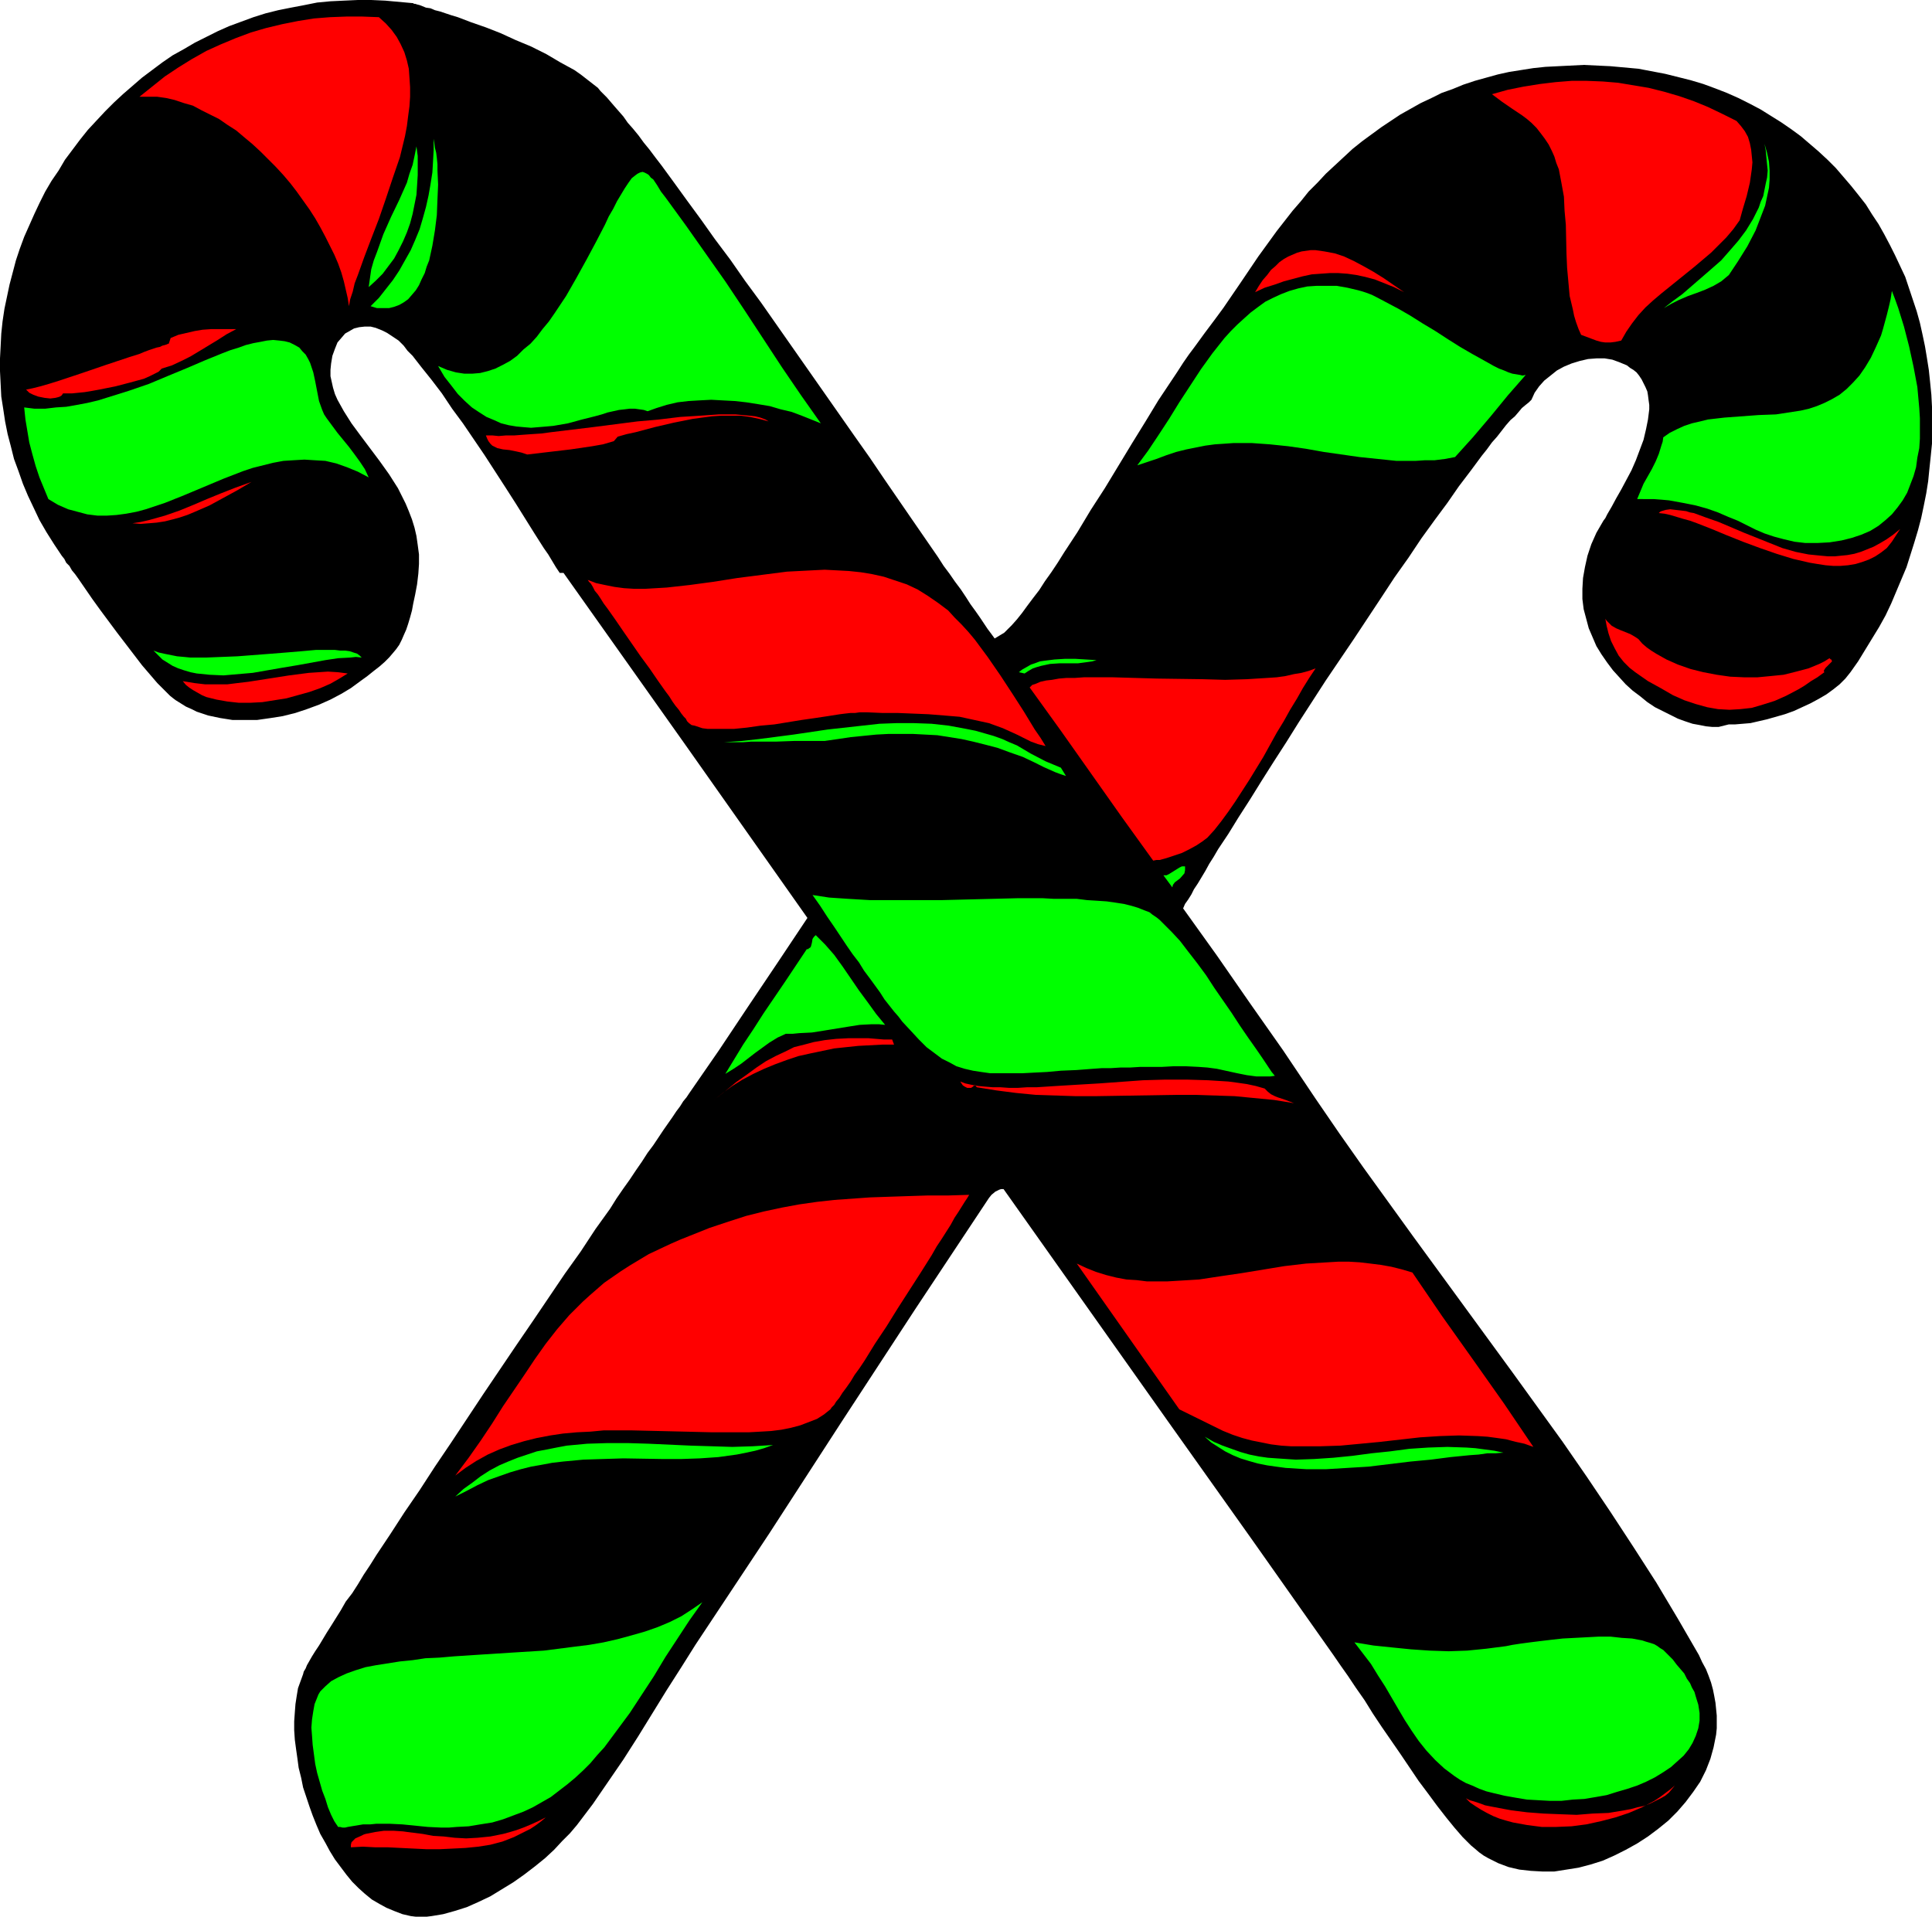 <?xml version="1.0" encoding="UTF-8" standalone="no"?>
<svg
   version="1.0"
   width="129.724mm"
   height="128.718mm"
   id="svg36"
   sodipodi:docname="Candy Canes 09.wmf"
   xmlns:inkscape="http://www.inkscape.org/namespaces/inkscape"
   xmlns:sodipodi="http://sodipodi.sourceforge.net/DTD/sodipodi-0.dtd"
   xmlns="http://www.w3.org/2000/svg"
   xmlns:svg="http://www.w3.org/2000/svg">
  <sodipodi:namedview
     id="namedview36"
     pagecolor="#ffffff"
     bordercolor="#000000"
     borderopacity="0.25"
     inkscape:showpageshadow="2"
     inkscape:pageopacity="0.0"
     inkscape:pagecheckerboard="0"
     inkscape:deskcolor="#d1d1d1"
     inkscape:document-units="mm" />
  <defs
     id="defs1">
    <pattern
       id="WMFhbasepattern"
       patternUnits="userSpaceOnUse"
       width="6"
       height="6"
       x="0"
       y="0" />
  </defs>
  <path
     style="fill:#000000;fill-opacity:1;fill-rule:evenodd;stroke:none"
     d="m 252.419,162.056 1.616,-0.969 0.808,-0.485 0.646,-0.646 1.293,-1.293 1.293,-1.454 1.293,-1.616 1.293,-1.777 1.454,-1.939 1.616,-2.1 1.454,-2.262 1.616,-2.262 1.616,-2.424 1.616,-2.585 3.394,-5.17 3.394,-5.655 3.555,-5.493 6.949,-11.472 3.394,-5.493 3.232,-5.332 1.616,-2.424 1.616,-2.424 1.616,-2.424 1.454,-2.262 1.454,-2.1 1.454,-1.939 1.293,-1.777 1.293,-1.777 2.424,-3.231 2.262,-3.07 4.525,-6.624 4.363,-6.463 4.686,-6.463 4.04,-5.17 2.101,-2.424 1.939,-2.424 2.262,-2.262 2.101,-2.262 2.262,-2.1 2.262,-2.1 2.262,-2.1 2.424,-1.939 2.424,-1.777 2.424,-1.777 2.424,-1.616 2.424,-1.616 2.586,-1.454 2.586,-1.454 2.747,-1.293 2.586,-1.293 2.747,-0.969 2.747,-1.131 2.909,-0.969 2.909,-0.808 2.909,-0.808 2.909,-0.646 3.07,-0.485 3.07,-0.485 3.07,-0.323 3.232,-0.162 3.232,-0.162 3.232,-0.162 3.394,0.162 3.394,0.162 3.555,0.323 3.555,0.323 3.394,0.646 3.394,0.646 3.232,0.808 3.232,0.808 3.232,0.969 3.07,1.131 2.909,1.131 2.909,1.293 2.909,1.454 2.747,1.454 2.586,1.616 2.586,1.616 2.586,1.777 2.424,1.777 2.262,1.939 2.262,1.939 2.262,2.1 2.101,2.1 1.939,2.262 1.939,2.262 1.939,2.424 1.778,2.262 1.616,2.585 1.616,2.424 1.454,2.585 1.454,2.747 1.293,2.585 1.293,2.747 1.293,2.747 0.97,2.908 0.97,2.908 0.97,2.908 0.808,2.908 0.646,2.908 0.646,3.07 0.485,2.908 0.485,3.07 0.323,3.07 0.323,3.231 0.162,3.07 v 3.07 6.301 l -0.323,3.231 -0.323,3.07 -0.323,3.231 -0.485,3.07 -0.646,3.231 -0.646,3.07 -0.808,3.07 -0.97,3.231 -0.97,3.07 -0.97,3.07 -1.293,3.07 -1.293,3.07 -1.293,3.07 -1.454,3.07 -1.616,2.908 -1.778,2.908 -1.778,2.908 -1.778,2.908 -1.939,2.747 -1.293,1.616 -1.454,1.454 -1.616,1.293 -1.778,1.293 -1.939,1.131 -2.101,1.131 -2.101,0.969 -2.101,0.969 -2.262,0.808 -2.262,0.646 -2.262,0.646 -2.101,0.485 -2.101,0.485 -1.939,0.162 -1.939,0.162 h -1.616 l -1.293,0.323 -1.293,0.323 h -1.616 l -1.616,-0.162 -1.616,-0.323 -1.778,-0.323 -1.939,-0.646 -1.778,-0.646 -1.939,-0.969 -1.939,-0.969 -1.939,-0.969 -1.939,-1.293 -1.778,-1.454 -1.939,-1.454 -1.778,-1.616 -1.616,-1.777 -1.616,-1.777 -1.454,-1.939 -1.454,-2.1 -1.293,-2.1 -0.97,-2.262 -0.97,-2.262 -0.646,-2.424 -0.646,-2.424 -0.323,-2.585 v -2.585 l 0.162,-2.747 0.485,-2.747 0.646,-2.908 0.97,-2.908 1.293,-2.908 1.778,-3.07 0.485,-0.646 0.485,-0.969 1.131,-1.939 1.131,-2.1 1.293,-2.262 1.293,-2.424 1.293,-2.424 1.131,-2.585 0.97,-2.585 0.97,-2.585 0.646,-2.747 0.485,-2.424 0.323,-2.585 v -1.131 l -0.162,-1.131 -0.162,-1.293 -0.162,-0.969 -0.485,-1.131 -0.485,-0.969 -0.485,-0.969 -0.646,-0.969 -0.646,-0.808 -0.808,-0.646 -0.808,-0.485 -0.808,-0.646 -1.939,-0.808 -1.778,-0.646 -1.939,-0.323 h -2.101 l -2.101,0.162 -2.101,0.485 -2.101,0.646 -1.939,0.808 -1.778,0.969 -1.616,1.293 -1.616,1.293 -1.293,1.454 -1.131,1.616 -0.808,1.777 -0.646,0.646 -0.808,0.646 -0.97,0.808 -0.808,0.969 -0.97,1.131 -1.131,0.969 -1.131,1.293 -1.131,1.454 -1.131,1.454 -1.293,1.454 -1.293,1.777 -1.293,1.616 -2.747,3.716 -3.07,4.039 -2.909,4.201 -3.232,4.362 -3.394,4.686 -3.232,4.847 -3.555,5.009 -3.394,5.17 -6.949,10.502 -7.11,10.502 -6.787,10.502 -3.232,5.17 -3.232,5.009 -3.07,4.847 -2.909,4.686 -2.909,4.524 -2.586,4.201 -2.586,3.878 -1.131,1.939 -1.131,1.777 -0.97,1.777 -0.97,1.616 -0.97,1.616 -0.97,1.454 -0.646,1.293 -0.808,1.293 -0.808,1.131 -0.485,1.131 8.565,11.956 8.403,12.118 8.403,11.956 8.242,12.279 5.979,8.725 6.141,8.725 12.605,17.45 25.371,34.738 12.605,17.45 6.141,8.886 5.979,8.886 5.818,8.886 5.818,9.048 5.494,9.21 5.333,9.21 0.808,1.777 0.97,1.777 0.646,1.616 0.646,1.777 0.485,1.777 0.323,1.616 0.323,1.777 0.162,1.616 0.162,1.616 v 1.616 1.616 l -0.162,1.616 -0.646,3.231 -0.808,2.908 -1.131,2.908 -1.454,2.908 -1.778,2.585 -1.939,2.585 -2.101,2.424 -2.262,2.262 -2.586,2.1 -2.586,1.939 -2.747,1.777 -2.909,1.616 -2.909,1.454 -2.909,1.293 -3.07,0.969 -3.07,0.808 -3.07,0.485 -3.07,0.485 h -3.07 l -2.909,-0.162 -2.909,-0.323 -2.747,-0.646 -2.586,-0.969 -2.586,-1.293 -1.131,-0.646 -1.131,-0.808 -1.131,-0.969 -0.97,-0.808 -0.97,-0.969 -1.131,-1.131 -2.101,-2.424 -2.101,-2.585 -2.262,-2.908 -2.262,-3.07 -2.424,-3.231 -4.686,-6.948 -4.686,-6.786 -2.262,-3.393 -2.101,-3.393 -2.262,-3.231 -1.939,-2.908 -1.939,-2.747 -1.778,-2.585 -20.846,-29.568 -21.008,-29.568 -41.854,-59.135 h -0.646 l -0.485,0.162 -0.97,0.485 -0.97,0.808 -0.646,0.808 -18.746,28.275 -18.584,28.437 -18.422,28.437 -18.746,28.275 -3.555,5.655 -3.717,5.817 -7.272,11.795 -3.717,5.817 -3.878,5.655 -3.878,5.655 -4.04,5.332 -1.778,2.1 -1.939,1.939 -2.101,2.262 -2.262,2.1 -2.586,2.1 -2.747,2.1 -2.747,1.939 -2.909,1.777 -2.909,1.777 -3.07,1.454 -2.909,1.293 -3.07,0.969 -2.909,0.808 -2.909,0.485 -1.293,0.162 h -1.454 -1.293 l -1.293,-0.162 -2.101,-0.485 -2.101,-0.808 -1.939,-0.808 -1.778,-0.969 -1.939,-1.131 -1.778,-1.454 -1.616,-1.454 -1.616,-1.616 -1.454,-1.777 -1.454,-1.939 -1.454,-1.939 -1.293,-2.1 -1.131,-2.1 -1.293,-2.262 -0.97,-2.262 -0.97,-2.424 -0.808,-2.262 -0.808,-2.424 -0.808,-2.424 -0.485,-2.424 -0.646,-2.585 -0.323,-2.424 -0.323,-2.262 -0.323,-2.424 -0.162,-2.424 v -2.262 l 0.162,-2.262 0.162,-2.1 0.323,-2.1 0.323,-1.939 0.646,-1.777 0.646,-1.777 0.162,-0.646 0.485,-0.808 0.323,-0.808 0.646,-1.131 0.646,-1.131 0.808,-1.293 0.97,-1.454 0.97,-1.616 0.97,-1.616 1.131,-1.777 2.424,-3.878 1.293,-2.262 1.616,-2.1 1.454,-2.262 1.454,-2.424 1.616,-2.424 1.616,-2.585 3.555,-5.332 3.555,-5.493 3.878,-5.655 3.878,-5.978 4.04,-5.978 8.242,-12.441 8.403,-12.441 4.202,-6.14 4.04,-5.978 4.04,-5.978 4.04,-5.655 3.717,-5.655 3.717,-5.17 1.616,-2.585 1.778,-2.585 1.616,-2.262 1.616,-2.424 1.454,-2.1 1.454,-2.262 1.454,-1.939 1.293,-1.939 1.293,-1.939 1.131,-1.616 1.131,-1.616 0.97,-1.454 0.97,-1.293 0.808,-1.293 0.808,-0.969 0.646,-0.969 7.595,-10.987 7.434,-11.148 7.595,-11.31 7.434,-11.148 -30.866,-43.786 -31.027,-43.786 h -0.97 l -0.97,-1.454 -0.97,-1.616 -0.97,-1.616 -1.131,-1.616 -2.262,-3.555 -2.424,-3.878 -2.424,-3.878 -2.586,-4.039 -5.333,-8.24 -5.494,-8.079 -2.747,-3.716 -2.586,-3.878 -2.586,-3.393 -2.586,-3.231 -1.131,-1.454 -1.131,-1.454 -1.293,-1.293 -0.97,-1.293 -1.293,-1.293 -1.454,-0.969 -1.454,-0.969 -1.293,-0.646 -1.616,-0.646 -1.293,-0.323 h -1.454 l -1.454,0.162 -1.293,0.323 -1.131,0.646 -1.131,0.646 -0.97,1.131 -0.97,1.131 -0.646,1.616 -0.646,1.777 -0.323,1.939 -0.162,1.616 v 1.616 l 0.323,1.454 0.323,1.454 0.485,1.616 0.646,1.454 0.808,1.454 0.808,1.454 1.939,3.07 2.262,3.07 2.424,3.231 2.424,3.231 2.424,3.393 2.262,3.555 0.97,1.939 0.97,1.939 0.808,1.939 0.808,2.1 0.646,2.1 0.485,2.1 0.323,2.262 0.323,2.424 v 2.424 l -0.162,2.424 -0.323,2.747 -0.485,2.585 -0.485,2.262 -0.323,1.777 -0.485,1.777 -0.485,1.616 -0.485,1.454 -0.646,1.454 -0.485,1.131 -0.646,1.293 -0.808,1.131 -0.808,0.969 -0.97,1.131 -1.131,1.131 -1.293,1.131 -1.454,1.131 -1.616,1.293 -1.778,1.293 -2.424,1.777 -2.424,1.454 -2.747,1.454 -2.909,1.293 -3.07,1.131 -2.909,0.969 -3.232,0.808 -3.07,0.485 -3.394,0.485 H 62.216 58.984 l -3.07,-0.485 -3.07,-0.646 -2.909,-0.969 -1.293,-0.646 -1.454,-0.646 -1.293,-0.808 -1.293,-0.808 -0.646,-0.485 -0.808,-0.646 -0.646,-0.646 -0.808,-0.808 -0.808,-0.808 -0.97,-0.969 -1.939,-2.262 -1.939,-2.262 -2.101,-2.747 -2.101,-2.747 -2.101,-2.747 -4.202,-5.655 -2.101,-2.908 -1.778,-2.585 -1.778,-2.585 -0.808,-1.131 -0.808,-0.969 -0.646,-1.131 -0.808,-0.808 -0.485,-0.969 -0.646,-0.808 -1.939,-2.908 -1.939,-3.07 -1.778,-3.07 L 8.565,128.934 7.11,125.864 5.818,122.794 4.686,119.563 3.555,116.493 2.747,113.262 1.939,110.192 1.293,106.96 0.808,103.729 0.323,100.659 0.162,97.428 0,94.196 V 90.965 L 0.162,87.895 0.323,84.663 0.646,81.594 1.131,78.362 1.778,75.292 2.424,72.222 3.232,69.153 4.04,66.083 5.01,63.174 6.141,60.105 l 1.293,-2.908 1.293,-2.908 1.293,-2.747 1.454,-2.908 1.616,-2.747 1.778,-2.585 1.616,-2.747 1.939,-2.585 1.939,-2.585 1.939,-2.424 2.101,-2.262 2.262,-2.424 2.262,-2.262 2.262,-2.1 2.424,-2.1 2.424,-2.1 2.586,-1.939 2.586,-1.939 2.586,-1.777 2.909,-1.616 2.747,-1.616 L 52.358,9.371 55.267,7.917 58.176,6.624 61.246,5.493 64.317,4.362 67.387,3.393 70.619,2.585 73.851,1.939 77.245,1.293 80.477,0.646 83.87,0.323 87.264,0.162 90.819,0 h 3.394 l 3.555,0.162 3.555,0.323 3.555,0.323 0.162,0.162 h 0.323 l 0.485,0.162 0.646,0.162 0.808,0.323 0.808,0.323 1.131,0.162 1.131,0.485 1.293,0.323 1.454,0.485 1.454,0.485 1.616,0.485 3.394,1.293 3.717,1.293 3.717,1.454 3.878,1.777 3.878,1.616 3.878,1.939 3.555,2.1 3.555,1.939 1.616,1.131 1.454,1.131 1.454,1.131 1.454,1.131 0.646,0.808 0.808,0.808 0.808,0.808 0.97,1.131 0.97,1.131 1.131,1.293 1.131,1.293 1.131,1.616 1.293,1.454 1.454,1.777 1.293,1.777 1.454,1.777 1.454,1.939 1.616,2.1 3.07,4.201 3.394,4.686 3.555,4.847 3.555,5.009 3.878,5.17 3.717,5.332 4.04,5.493 7.918,11.31 7.918,11.31 7.918,11.31 3.878,5.493 3.717,5.493 3.555,5.17 3.555,5.17 3.232,4.686 3.232,4.686 1.454,2.262 1.454,1.939 1.454,2.1 1.454,1.939 1.293,1.939 1.131,1.777 1.293,1.777 1.131,1.616 0.97,1.454 0.97,1.454 0.97,1.293 z"
     id="path1" />
  <path
     style="fill:#ff0000;fill-opacity:1;fill-rule:evenodd;stroke:none"
     d="m 96.152,4.362 1.778,1.616 1.454,1.616 1.293,1.777 0.97,1.777 0.97,2.1 0.646,2.1 0.485,2.1 0.162,2.262 0.162,2.424 v 2.424 l -0.162,2.424 -0.323,2.424 -0.323,2.585 -0.485,2.585 -1.293,5.332 -1.778,5.17 -1.778,5.332 -1.778,5.17 -1.939,5.009 -1.778,4.686 -0.808,2.262 -0.808,2.262 -0.808,2.1 -0.485,2.1 -0.646,1.939 -0.323,1.777 -0.323,-2.1 -0.485,-2.1 -0.485,-2.1 -0.646,-2.262 -0.808,-2.262 -0.97,-2.262 -1.131,-2.262 -1.131,-2.262 -1.293,-2.424 -1.293,-2.262 -1.454,-2.262 -1.616,-2.262 -1.616,-2.262 -1.616,-2.1 -1.778,-2.1 -1.939,-2.1 L 68.034,40.393 66.094,38.454 63.994,36.515 62.054,34.899 59.954,33.122 57.691,31.668 55.59,30.214 53.328,29.083 51.066,27.952 48.965,26.821 46.702,26.175 44.278,25.367 42.178,24.882 39.915,24.559 H 37.653 35.39 l 3.232,-2.585 3.232,-2.585 3.394,-2.262 3.394,-2.1 3.717,-2.1 3.555,-1.616 L 59.792,9.694 63.67,8.24 67.549,7.109 71.589,6.14 75.629,5.332 79.669,4.686 83.709,4.362 87.91,4.201 h 4.04 z"
     id="path2" />
  <path
     style="fill:#ff0000;fill-opacity:1;fill-rule:evenodd;stroke:none"
     d="m 440.683,30.699 1.131,1.293 0.97,1.293 0.808,1.454 0.485,1.616 0.323,1.616 0.162,1.616 0.162,1.616 -0.162,1.777 -0.485,3.393 -0.808,3.393 -0.97,3.231 -0.808,2.908 -1.616,2.262 -1.778,2.1 -1.939,1.939 -1.939,1.939 -4.202,3.555 -4.202,3.393 -4.202,3.393 -2.101,1.777 -1.939,1.777 -1.778,1.939 -1.616,2.1 -1.454,2.1 -1.293,2.262 -1.454,0.323 -1.293,0.162 h -1.293 l -1.131,-0.162 -1.131,-0.323 -1.293,-0.485 -2.586,-0.969 -0.646,-1.454 -0.646,-1.777 -0.485,-1.616 -0.323,-1.616 -0.808,-3.393 -0.323,-3.555 -0.323,-3.555 -0.162,-3.716 -0.162,-7.271 -0.323,-3.555 -0.162,-3.555 -0.646,-3.555 -0.646,-3.393 -0.646,-1.616 -0.485,-1.616 -0.646,-1.454 -0.808,-1.616 -0.97,-1.454 -0.97,-1.293 -1.131,-1.454 -1.293,-1.293 -1.131,-0.969 -1.293,-0.969 -2.424,-1.616 -2.586,-1.777 -1.293,-0.969 -1.293,-0.969 4.04,-1.131 4.04,-0.808 4.04,-0.646 4.04,-0.485 4.04,-0.323 h 3.878 l 4.04,0.162 3.878,0.323 3.878,0.646 3.878,0.646 3.878,0.969 3.878,1.131 3.717,1.293 3.555,1.454 3.717,1.777 z"
     id="path3" />
  <path
     style="fill:#00ff00;fill-opacity:1;fill-rule:evenodd;stroke:none"
     d="m 94.051,77.716 2.101,-2.1 1.778,-2.262 1.778,-2.262 1.616,-2.424 1.454,-2.585 1.454,-2.585 1.131,-2.585 1.131,-2.747 0.808,-2.747 0.808,-2.908 0.646,-2.908 0.485,-2.747 0.485,-3.07 0.162,-2.747 0.162,-2.908 v -2.908 l 0.162,0.969 0.162,1.293 0.323,1.293 0.162,1.293 0.162,1.616 v 1.616 l 0.162,3.555 -0.162,3.716 -0.162,4.039 -0.485,3.878 -0.646,3.878 -0.808,3.716 -0.646,1.616 -0.485,1.616 -0.808,1.616 -0.646,1.454 -0.808,1.293 -0.97,1.131 -0.97,1.131 -1.131,0.808 -1.131,0.646 -1.293,0.485 -1.293,0.323 H 97.283 95.667 Z"
     id="path4" />
  <path
     style="fill:#00ff00;fill-opacity:1;fill-rule:evenodd;stroke:none"
     d="m 438.743,69.799 -0.97,0.808 -0.97,0.808 -1.939,1.131 -2.101,0.969 -2.101,0.808 -2.262,0.808 -2.262,0.969 -1.939,0.969 -1.939,1.131 2.262,-1.777 2.424,-1.777 2.424,-2.1 2.424,-2.1 2.424,-2.1 2.586,-2.262 2.262,-2.585 2.101,-2.424 1.939,-2.585 1.778,-2.908 1.454,-2.908 0.485,-1.454 0.646,-1.454 0.323,-1.616 0.323,-1.616 0.323,-1.454 0.162,-1.777 -0.162,-1.616 -0.162,-1.616 -0.162,-1.777 -0.323,-1.777 0.646,2.262 0.485,2.262 0.162,2.262 v 2.262 l -0.162,2.1 -0.485,2.262 -0.485,2.262 -0.808,2.1 -0.808,2.1 -0.808,2.1 -2.101,4.039 -2.424,3.878 z"
     id="path5" />
  <path
     style="fill:#00ff00;fill-opacity:1;fill-rule:evenodd;stroke:none"
     d="m 93.566,72.869 0.323,-2.262 0.323,-2.262 0.646,-2.262 0.808,-2.1 1.616,-4.524 1.939,-4.362 2.101,-4.362 1.939,-4.362 0.646,-2.262 0.808,-2.262 0.485,-2.262 0.485,-2.424 0.323,2.424 v 2.424 2.424 l -0.162,2.585 -0.162,2.424 -0.485,2.424 -0.485,2.424 -0.646,2.424 -0.808,2.262 -0.97,2.262 -1.131,2.262 -1.131,2.1 -1.454,1.939 -1.454,1.939 -1.778,1.777 z"
     id="path6" />
  <path
     style="fill:#00ff00;fill-opacity:1;fill-rule:evenodd;stroke:none"
     d="m 208.302,107.445 -2.424,-0.969 -2.424,-0.969 -2.586,-0.969 -2.747,-0.646 -2.747,-0.808 -2.909,-0.485 -3.07,-0.485 -2.909,-0.323 -3.07,-0.162 -2.909,-0.162 -3.07,0.162 -2.747,0.162 -2.747,0.323 -2.747,0.646 -2.586,0.808 -2.262,0.808 -0.97,-0.323 -1.131,-0.162 -1.131,-0.162 h -1.293 l -1.293,0.162 -1.454,0.162 -2.909,0.646 -1.454,0.485 -1.778,0.485 -3.232,0.808 -3.555,0.969 -3.717,0.646 -1.778,0.162 -1.939,0.162 -1.939,0.162 -1.939,-0.162 -1.778,-0.162 -1.939,-0.323 -1.939,-0.485 -1.778,-0.808 -1.939,-0.808 -1.778,-1.131 -1.939,-1.293 -1.778,-1.616 -1.778,-1.777 -1.616,-2.1 -1.778,-2.262 -1.616,-2.747 2.262,0.969 2.262,0.646 2.101,0.323 h 2.101 l 1.939,-0.162 1.939,-0.485 1.939,-0.646 1.939,-0.969 1.778,-0.969 1.778,-1.293 1.616,-1.616 1.778,-1.454 1.616,-1.777 1.454,-1.939 1.616,-1.939 1.454,-2.1 2.909,-4.362 2.586,-4.524 2.586,-4.686 2.424,-4.524 2.262,-4.362 0.97,-2.1 1.131,-1.939 0.97,-1.939 0.97,-1.616 0.97,-1.616 0.97,-1.454 0.808,-1.131 0.808,-0.646 0.646,-0.485 0.646,-0.323 0.646,-0.162 0.485,0.162 0.646,0.323 0.485,0.323 0.485,0.646 0.646,0.485 0.97,1.454 0.485,0.808 0.485,0.808 1.131,1.454 5.171,7.109 5.01,7.109 5.01,7.109 4.848,7.271 9.534,14.541 4.848,7.109 z"
     id="path7" />
  <path
     style="fill:#ff0000;fill-opacity:1;fill-rule:evenodd;stroke:none"
     d="m 356.328,74.161 -2.586,-1.293 -2.424,-0.969 -2.424,-0.969 -2.424,-0.646 -2.262,-0.485 -2.262,-0.323 -2.262,-0.162 h -2.262 l -2.262,0.162 -2.262,0.162 -2.262,0.485 -2.424,0.646 -2.424,0.646 -2.262,0.808 -2.586,0.808 -2.424,1.131 0.97,-1.616 0.97,-1.454 1.131,-1.293 0.97,-1.293 1.131,-0.969 0.97,-0.969 1.131,-0.808 1.131,-0.646 1.131,-0.485 1.131,-0.485 1.131,-0.323 1.131,-0.162 1.131,-0.162 h 1.293 l 2.262,0.323 2.586,0.485 2.424,0.808 2.424,1.131 2.424,1.293 2.586,1.454 2.586,1.616 z"
     id="path8" />
  <path
     style="fill:#00ff00;fill-opacity:1;fill-rule:evenodd;stroke:none"
     d="m 387.193,95.166 -4.525,5.17 -4.363,5.332 -4.525,5.332 -4.525,5.009 -2.586,0.485 -2.586,0.323 h -2.424 l -2.424,0.162 h -4.848 l -4.686,-0.485 -4.686,-0.485 -4.525,-0.646 -4.525,-0.646 -4.525,-0.808 -4.525,-0.646 -4.686,-0.485 -4.525,-0.323 h -4.686 l -2.262,0.162 -2.424,0.162 -2.424,0.323 -2.424,0.485 -2.424,0.485 -2.586,0.646 -2.424,0.808 -2.586,0.969 -4.848,1.616 2.747,-3.716 2.586,-3.878 2.747,-4.201 2.586,-4.201 2.747,-4.201 2.747,-4.201 2.909,-4.039 3.07,-3.878 1.616,-1.777 1.616,-1.616 1.778,-1.616 1.616,-1.454 1.939,-1.454 1.778,-1.293 1.939,-0.969 2.101,-0.969 2.101,-0.808 2.262,-0.646 2.262,-0.485 2.424,-0.162 h 2.424 2.586 l 2.747,0.485 2.747,0.646 1.131,0.323 0.97,0.323 1.293,0.485 1.293,0.646 2.747,1.454 2.747,1.454 3.07,1.777 3.07,1.939 3.232,1.939 3.232,2.1 3.07,1.939 3.07,1.777 2.909,1.616 2.586,1.454 1.293,0.646 1.293,0.485 1.131,0.485 0.97,0.323 0.97,0.162 0.97,0.162 0.646,0.162 z"
     id="path9" />
  <path
     style="fill:#00ff00;fill-opacity:1;fill-rule:evenodd;stroke:none"
     d="m 415.473,126.672 0.808,-1.939 0.808,-1.939 2.101,-3.716 0.97,-1.939 0.808,-1.939 0.646,-2.1 0.323,-0.969 0.162,-1.131 1.616,-1.131 1.939,-0.969 1.778,-0.808 1.939,-0.646 2.101,-0.485 1.939,-0.485 4.202,-0.485 4.363,-0.323 4.363,-0.323 4.363,-0.162 4.202,-0.646 2.101,-0.323 2.101,-0.485 1.939,-0.646 1.939,-0.808 1.939,-0.969 1.939,-1.131 1.778,-1.454 1.616,-1.616 1.616,-1.777 1.454,-2.1 1.454,-2.424 1.293,-2.747 0.646,-1.454 0.646,-1.454 0.485,-1.616 0.485,-1.777 0.485,-1.777 0.485,-1.939 0.485,-2.1 0.323,-2.1 0.808,2.1 0.808,2.262 1.454,4.686 1.293,5.009 1.131,5.17 0.97,5.17 0.485,5.332 0.162,2.585 v 2.585 2.585 l -0.162,2.424 -0.485,2.424 -0.323,2.424 -0.646,2.262 -0.808,2.1 -0.808,2.1 -1.131,1.939 -1.293,1.777 -1.454,1.777 -1.616,1.454 -1.778,1.454 -2.101,1.293 -2.262,0.969 -2.424,0.808 -2.586,0.646 -3.07,0.485 -3.07,0.162 h -1.616 -1.454 l -2.747,-0.323 -2.747,-0.646 -2.424,-0.646 -2.424,-0.808 -2.262,-0.969 -2.262,-1.131 -2.262,-1.131 -2.424,-0.969 -2.586,-1.131 -2.747,-0.969 -2.909,-0.808 -1.616,-0.323 -1.616,-0.323 -1.778,-0.323 -1.778,-0.323 -1.778,-0.162 -2.101,-0.162 z"
     id="path10" />
  <path
     style="fill:#ff0000;fill-opacity:1;fill-rule:evenodd;stroke:none"
     d="m 59.954,83.532 -2.424,1.293 -2.262,1.454 -4.525,2.747 -2.424,1.454 -2.262,1.131 -2.424,1.131 -2.586,0.808 -0.808,0.808 -0.97,0.485 -1.293,0.646 -1.454,0.646 -1.778,0.485 -1.778,0.485 -3.717,0.969 -4.04,0.808 -1.778,0.323 -1.939,0.323 -1.616,0.162 -1.616,0.162 h -1.131 -1.131 l -0.323,0.485 -0.485,0.323 -0.485,0.162 -0.646,0.162 -1.293,0.162 -1.454,-0.162 -1.616,-0.323 -1.293,-0.485 -0.97,-0.485 -0.485,-0.485 -0.323,-0.323 0.808,-0.162 0.808,-0.162 1.939,-0.485 1.131,-0.323 1.131,-0.323 2.586,-0.808 2.909,-0.969 2.909,-0.969 6.141,-2.1 2.909,-0.969 2.909,-0.969 2.586,-0.808 1.131,-0.485 1.293,-0.485 0.97,-0.323 0.97,-0.323 0.808,-0.162 0.646,-0.323 0.646,-0.162 0.485,-0.162 0.323,-0.162 h 0.162 l 0.485,-1.454 1.939,-0.808 2.101,-0.485 2.101,-0.485 1.939,-0.323 2.262,-0.162 h 2.101 z"
     id="path11" />
  <path
     style="fill:#00ff00;fill-opacity:1;fill-rule:evenodd;stroke:none"
     d="m 93.566,121.179 -2.747,-1.454 -2.747,-1.131 -2.747,-0.969 -2.747,-0.646 -2.747,-0.162 -2.586,-0.162 -2.747,0.162 -2.586,0.162 -2.586,0.485 -2.586,0.646 -2.586,0.646 -2.424,0.808 -5.01,1.939 -10.019,4.201 -4.848,1.939 -2.424,0.808 -2.424,0.808 -2.424,0.646 -2.586,0.485 -2.424,0.323 -2.424,0.162 h -2.424 l -2.586,-0.323 -2.424,-0.646 -2.424,-0.646 -2.586,-1.131 -2.424,-1.454 -2.262,-5.493 -0.97,-2.908 -0.808,-2.908 -0.808,-3.07 -0.485,-2.908 -0.485,-2.908 -0.323,-3.07 2.586,0.323 h 2.747 l 2.747,-0.323 2.586,-0.162 2.747,-0.485 2.586,-0.485 2.747,-0.646 2.586,-0.808 5.171,-1.616 5.171,-1.777 5.01,-2.1 4.686,-1.939 4.525,-1.939 4.363,-1.777 2.101,-0.808 2.101,-0.646 1.778,-0.646 1.939,-0.485 1.778,-0.323 1.616,-0.323 1.616,-0.162 1.616,0.162 1.293,0.162 1.293,0.323 1.293,0.646 1.131,0.646 0.808,0.969 0.808,0.808 0.646,1.131 0.485,0.969 0.808,2.424 0.485,2.262 0.97,5.009 0.808,2.262 0.485,1.131 0.646,0.969 2.747,3.716 2.909,3.555 1.454,1.939 1.293,1.777 1.293,1.939 z"
     id="path12" />
  <path
     style="fill:#ff0000;fill-opacity:1;fill-rule:evenodd;stroke:none"
     d="m 195.051,106.96 -2.424,-0.646 -2.262,-0.485 -2.424,-0.323 h -2.424 -2.424 l -2.424,0.162 -2.424,0.323 -2.424,0.323 -4.848,0.969 -4.848,1.131 -4.848,1.293 -2.262,0.485 -2.262,0.646 -0.97,1.131 -2.747,0.808 -2.747,0.485 -5.494,0.808 -5.494,0.646 -5.494,0.646 -1.454,-0.485 -1.454,-0.323 -1.616,-0.323 -1.616,-0.162 -1.454,-0.323 -0.646,-0.323 -0.646,-0.323 -0.485,-0.485 -0.485,-0.646 -0.323,-0.646 -0.323,-0.808 h 1.616 l 1.616,0.162 1.939,-0.162 h 2.101 l 2.101,-0.162 2.262,-0.162 2.424,-0.162 2.424,-0.323 5.333,-0.646 5.333,-0.646 11.312,-1.454 5.494,-0.485 5.333,-0.646 2.586,-0.162 2.586,-0.162 2.262,-0.162 2.424,-0.162 h 2.101 2.101 l 1.778,0.162 1.778,0.162 1.454,0.162 1.293,0.323 1.293,0.485 z"
     id="path13" />
  <path
     style="fill:#ff0000;fill-opacity:1;fill-rule:evenodd;stroke:none"
     d="m 70.134,119.886 -4.848,1.777 z"
     id="path14" />
  <path
     style="fill:#ff0000;fill-opacity:1;fill-rule:evenodd;stroke:none"
     d="m 63.832,122.31 -3.555,2.1 -3.555,1.939 -3.555,1.939 -3.717,1.616 -1.939,0.808 -1.939,0.646 -1.778,0.485 -1.939,0.485 -2.101,0.323 -1.939,0.162 -2.101,0.162 -2.101,-0.162 2.101,-0.323 2.101,-0.485 4.04,-1.131 3.717,-1.293 3.555,-1.454 3.394,-1.454 3.555,-1.454 3.717,-1.454 z"
     id="path15" />
  <path
     style="fill:#ff0000;fill-opacity:1;fill-rule:evenodd;stroke:none"
     d="m 482.214,134.266 -2.101,3.231 -1.293,1.616 -1.454,1.131 -1.454,0.969 -1.616,0.808 -1.778,0.646 -1.616,0.485 -1.939,0.323 -1.939,0.162 h -1.778 l -1.939,-0.162 -2.101,-0.323 -1.939,-0.323 -2.101,-0.485 -2.101,-0.485 -4.202,-1.293 -4.202,-1.454 -4.363,-1.616 -4.04,-1.616 -3.878,-1.616 -3.717,-1.454 -1.778,-0.646 -1.778,-0.485 -1.616,-0.485 -1.616,-0.485 -1.454,-0.323 -1.454,-0.162 0.323,-0.323 0.323,-0.162 1.131,-0.323 1.131,-0.162 1.293,0.162 1.454,0.162 1.293,0.162 0.97,0.323 0.97,0.162 3.07,1.131 3.232,1.131 6.464,2.747 6.464,2.585 3.232,1.293 3.394,0.969 3.232,0.646 3.232,0.323 1.778,0.162 h 1.616 l 1.616,-0.162 1.616,-0.162 1.778,-0.323 1.616,-0.485 1.616,-0.646 1.616,-0.646 1.778,-0.969 1.616,-0.969 1.616,-1.131 z"
     id="path16" />
  <path
     style="fill:#ff0000;fill-opacity:1;fill-rule:evenodd;stroke:none"
     d="m 265.347,189.362 -1.939,-0.485 -1.778,-0.646 -3.555,-1.777 -3.555,-1.616 -1.778,-0.646 -1.778,-0.646 -3.717,-0.808 -3.717,-0.808 -3.878,-0.323 -4.04,-0.323 -7.918,-0.323 h -3.878 l -3.717,-0.162 h -1.939 l -1.131,0.162 h -1.131 l -1.454,0.162 -1.293,0.162 -3.07,0.485 -3.232,0.485 -3.394,0.485 -6.949,1.131 -3.555,0.323 -3.394,0.485 -3.232,0.323 h -2.909 -1.454 -1.293 -1.131 l -1.293,-0.162 -0.97,-0.323 -0.97,-0.323 -0.808,-0.162 -0.646,-0.485 -0.162,-0.162 -0.323,-0.323 -0.323,-0.646 -0.485,-0.485 -0.646,-0.808 -0.646,-0.969 -0.808,-0.969 -0.808,-1.131 -0.808,-1.293 -0.97,-1.293 -1.939,-2.747 -2.101,-3.07 -2.262,-3.07 -4.363,-6.301 -2.101,-3.07 -1.939,-2.747 -0.97,-1.293 -0.808,-1.293 -0.646,-0.969 -0.808,-0.969 -0.485,-0.969 -0.485,-0.808 -0.485,-0.485 -0.323,-0.485 2.101,0.808 2.262,0.485 2.424,0.485 2.424,0.323 2.586,0.162 h 2.747 l 2.747,-0.162 2.747,-0.162 5.818,-0.646 5.979,-0.808 6.141,-0.969 6.302,-0.808 6.302,-0.808 6.302,-0.323 3.232,-0.162 3.07,0.162 3.07,0.162 3.07,0.323 2.909,0.485 2.909,0.646 2.909,0.969 2.909,0.969 2.747,1.293 2.586,1.616 2.586,1.777 2.586,1.939 1.616,1.777 1.778,1.777 1.778,1.939 1.616,1.939 3.232,4.362 3.232,4.686 3.07,4.686 2.909,4.524 2.747,4.524 1.454,2.1 z"
     id="path17" />
  <path
     style="fill:#ff0000;fill-opacity:1;fill-rule:evenodd;stroke:none"
     d="m 464.276,167.065 0.323,0.323 h 0.162 l 0.162,0.485 -0.323,0.323 -0.323,0.323 -0.485,0.485 -0.485,0.485 -0.323,0.485 -0.162,0.323 0.162,0.323 -1.778,1.293 -1.616,0.969 -1.616,1.131 -1.616,0.969 -3.07,1.616 -2.909,1.293 -3.07,0.969 -2.747,0.808 -2.909,0.323 -2.747,0.162 -2.909,-0.162 -2.747,-0.485 -2.909,-0.808 -2.909,-0.969 -2.909,-1.293 -3.07,-1.777 -3.232,-1.777 -3.232,-2.262 -1.454,-1.131 -1.454,-1.454 -1.293,-1.616 -0.97,-1.777 -0.97,-1.939 -0.646,-1.939 -0.485,-1.939 -0.323,-1.777 0.323,0.485 0.485,0.485 0.808,0.808 1.131,0.646 1.131,0.485 2.424,0.969 1.131,0.646 0.97,0.646 0.97,1.131 1.131,0.969 1.131,0.808 1.293,0.808 2.586,1.454 2.909,1.293 3.232,1.131 3.232,0.808 3.394,0.646 3.394,0.485 3.555,0.162 h 3.394 l 3.394,-0.323 3.232,-0.323 3.232,-0.808 3.07,-0.808 2.747,-1.131 1.293,-0.646 z"
     id="path18" />
  <path
     style="fill:#00ff00;fill-opacity:1;fill-rule:evenodd;stroke:none"
     d="m 91.789,166.903 -1.454,-0.162 -1.454,0.162 -3.07,0.162 -3.232,0.485 -3.555,0.646 -3.555,0.646 -3.878,0.646 -7.434,1.293 -3.717,0.323 -3.717,0.323 -3.555,-0.162 -1.616,-0.162 -1.616,-0.162 -1.616,-0.323 -1.616,-0.485 -1.454,-0.485 -1.454,-0.646 -1.293,-0.808 -1.293,-0.808 -1.131,-1.131 -1.131,-1.131 1.293,0.485 1.454,0.323 1.616,0.323 1.616,0.323 1.778,0.162 1.616,0.162 h 3.878 l 4.04,-0.162 4.04,-0.162 8.403,-0.646 4.04,-0.323 3.878,-0.323 3.555,-0.323 h 1.778 3.07 l 1.293,0.162 h 1.293 l 1.131,0.162 0.97,0.323 0.97,0.323 0.646,0.485 z"
     id="path19" />
  <path
     style="fill:#00ff00;fill-opacity:1;fill-rule:evenodd;stroke:none"
     d="m 278.275,167.55 -1.131,0.323 -1.131,0.162 -2.424,0.323 h -4.686 l -2.424,0.162 -2.262,0.485 -1.131,0.323 -0.97,0.323 -1.131,0.646 -0.97,0.646 -1.454,-0.323 0.808,-0.646 1.131,-0.646 1.131,-0.646 0.97,-0.323 1.293,-0.485 1.131,-0.162 2.586,-0.323 2.586,-0.162 h 2.747 z"
     id="path20" />
  <path
     style="fill:#ff0000;fill-opacity:1;fill-rule:evenodd;stroke:none"
     d="m 333.865,169.65 -1.616,2.424 -1.616,2.585 -1.454,2.585 -1.778,2.908 -1.616,2.908 -1.778,2.908 -3.394,6.14 -3.555,5.817 -1.778,2.747 -1.778,2.747 -1.778,2.585 -1.778,2.424 -1.778,2.262 -1.778,1.939 -0.646,0.485 -0.646,0.485 -1.454,0.969 -1.778,0.969 -1.939,0.969 -1.939,0.646 -1.939,0.646 -1.778,0.485 h -0.808 l -0.808,0.162 -7.918,-10.987 -7.757,-10.987 -7.757,-10.987 -7.918,-10.987 0.646,-0.646 0.97,-0.323 1.131,-0.485 1.454,-0.323 1.454,-0.162 1.778,-0.323 1.939,-0.162 h 2.101 l 2.262,-0.162 h 7.434 l 5.494,0.162 5.656,0.162 11.635,0.162 5.656,0.162 5.494,-0.162 2.586,-0.162 2.586,-0.162 2.424,-0.162 2.262,-0.323 2.101,-0.485 1.939,-0.323 1.778,-0.485 z"
     id="path21" />
  <path
     style="fill:#ff0000;fill-opacity:1;fill-rule:evenodd;stroke:none"
     d="m 88.234,170.943 -2.101,1.293 -2.262,1.293 -2.586,1.131 -2.747,0.969 -2.909,0.808 -2.909,0.808 -3.07,0.485 -3.07,0.485 -3.07,0.162 h -2.909 l -2.909,-0.323 -2.747,-0.485 -2.586,-0.646 -1.131,-0.485 -1.131,-0.646 -1.131,-0.646 -0.97,-0.646 -0.808,-0.646 -0.808,-0.969 2.909,0.485 2.747,0.323 h 2.909 2.747 l 2.586,-0.323 2.747,-0.323 5.171,-0.808 5.171,-0.808 5.01,-0.646 2.424,-0.162 2.424,-0.162 2.586,0.162 z"
     id="path22" />
  <path
     style="fill:#00ff00;fill-opacity:1;fill-rule:evenodd;stroke:none"
     d="m 269.225,194.855 1.293,2.1 -1.454,-0.485 -1.293,-0.485 -2.909,-1.293 -2.586,-1.293 -2.747,-1.293 -3.232,-1.131 -3.07,-1.131 -3.07,-0.808 -3.232,-0.808 -2.909,-0.646 -3.07,-0.485 -3.07,-0.485 -3.07,-0.162 -3.07,-0.162 h -3.232 -3.07 l -3.07,0.162 -3.232,0.323 -3.232,0.323 -3.232,0.485 -3.394,0.485 h -0.162 -0.323 -5.333 -1.939 l -4.363,0.162 h -4.525 -1.939 l -2.101,0.162 h -4.848 l 4.525,-0.323 4.363,-0.485 8.726,-1.131 8.726,-1.293 8.726,-0.969 4.363,-0.485 4.363,-0.162 h 4.363 l 4.525,0.162 4.363,0.485 4.363,0.808 2.424,0.485 2.262,0.646 2.262,0.646 2.262,0.808 1.778,0.808 1.939,0.808 3.555,2.1 3.717,1.939 1.939,0.808 z"
     id="path23" />
  <path
     style="fill:#00ff00;fill-opacity:1;fill-rule:evenodd;stroke:none"
     d="m 300.737,219.899 v 0.485 0.485 l -0.162,0.808 -1.131,1.293 -1.293,0.969 -0.485,0.646 -0.162,0.646 -2.262,-3.07 h 0.808 l 0.646,-0.323 1.293,-0.808 1.293,-0.808 0.646,-0.323 z"
     id="path24" />
  <path
     style="fill:#00ff00;fill-opacity:1;fill-rule:evenodd;stroke:none"
     d="m 323.523,273.056 -1.131,0.162 h -1.131 -2.424 l -2.424,-0.323 -2.424,-0.485 -5.171,-1.131 -2.424,-0.323 -2.262,-0.162 -3.232,-0.162 h -3.07 l -2.909,0.162 h -2.747 -2.747 l -2.586,0.162 h -2.424 l -2.586,0.162 h -2.262 l -2.262,0.162 -4.202,0.323 -3.878,0.162 -3.555,0.323 -3.232,0.162 -3.07,0.162 h -2.909 -2.586 -2.586 l -2.262,-0.323 -2.101,-0.323 -2.101,-0.485 -2.101,-0.646 -1.778,-0.969 -1.939,-0.969 -1.939,-1.454 -1.939,-1.454 -1.939,-1.939 -1.939,-2.1 -2.262,-2.424 -0.97,-1.293 -1.131,-1.293 -2.424,-3.07 -1.131,-1.777 -1.293,-1.777 -1.293,-1.777 -1.454,-1.939 -1.293,-2.1 -1.616,-2.1 -1.454,-2.1 -1.616,-2.424 -1.616,-2.424 -1.778,-2.585 -1.778,-2.747 -1.939,-2.747 2.101,0.323 2.101,0.323 2.424,0.162 2.424,0.162 2.747,0.162 2.747,0.162 h 2.747 3.07 6.141 6.302 l 12.928,-0.323 6.464,-0.162 h 6.141 l 2.909,0.162 h 2.909 2.909 l 2.586,0.323 2.586,0.162 2.424,0.162 2.262,0.323 2.101,0.323 1.939,0.485 1.616,0.485 1.616,0.646 1.293,0.485 0.808,0.646 0.97,0.646 0.808,0.646 0.97,0.969 0.97,0.969 1.131,1.131 2.101,2.262 2.101,2.747 2.262,2.908 2.262,3.07 2.101,3.231 4.363,6.301 2.101,3.231 2.101,3.07 1.939,2.747 1.778,2.585 1.616,2.424 0.646,0.969 z"
     id="path25" />
  <path
     style="fill:#00ff00;fill-opacity:1;fill-rule:evenodd;stroke:none"
     d="m 224.624,260.13 -1.616,-0.162 h -1.778 l -3.07,0.162 -3.07,0.485 -5.979,0.969 -3.07,0.485 -3.232,0.162 -1.616,0.162 h -1.778 l -2.101,0.969 -2.101,1.293 -1.778,1.293 -1.778,1.293 -3.555,2.747 -1.939,1.293 -2.101,1.293 2.262,-3.716 2.262,-3.716 2.586,-3.878 2.586,-4.039 5.494,-8.079 5.494,-8.24 h 0.323 l 0.162,-0.162 0.485,-0.323 0.162,-0.485 0.162,-0.646 0.162,-0.969 0.323,-0.485 0.485,-0.485 1.293,1.293 1.131,1.131 2.262,2.585 2.101,2.908 2.101,3.07 2.101,3.07 2.262,3.07 2.101,2.908 z"
     id="path26" />
  <path
     style="fill:#ff0000;fill-opacity:1;fill-rule:evenodd;stroke:none"
     d="m 226.886,265.139 h -2.909 l -3.07,0.162 -3.07,0.162 -3.07,0.323 -3.07,0.323 -3.07,0.646 -3.07,0.646 -2.909,0.646 -2.909,0.969 -3.07,1.131 -2.747,1.131 -2.747,1.293 -2.747,1.454 -2.586,1.616 -2.424,1.777 -2.424,1.939 3.07,-2.424 2.747,-2.262 2.747,-1.939 2.424,-1.777 2.424,-1.616 2.424,-1.293 2.424,-1.131 2.262,-1.131 2.586,-0.646 2.424,-0.646 2.747,-0.485 2.909,-0.323 3.07,-0.162 h 5.171 l 1.939,0.162 1.939,0.162 h 2.101 z"
     id="path27" />
  <path
     style="fill:#ff0000;fill-opacity:1;fill-rule:evenodd;stroke:none"
     d="m 320.937,276.287 0.808,0.808 0.808,0.646 0.97,0.485 0.808,0.323 0.97,0.323 0.97,0.323 2.101,0.808 -5.01,-0.808 -5.01,-0.485 -5.01,-0.485 -5.01,-0.162 -5.01,-0.162 h -5.171 l -10.019,0.162 -10.019,0.162 h -5.171 l -5.01,-0.162 -5.01,-0.162 -5.01,-0.485 -5.01,-0.646 -5.01,-0.808 -0.485,-0.646 -0.485,0.485 -0.485,0.323 h -0.485 -0.485 l -0.646,-0.323 -0.485,-0.323 -0.323,-0.485 -0.323,-0.485 1.293,0.485 1.454,0.323 1.778,0.323 1.778,0.162 1.939,0.162 h 1.939 l 2.262,0.162 h 2.101 l 2.424,-0.162 h 2.424 l 5.01,-0.323 5.333,-0.323 5.494,-0.323 11.15,-0.808 5.656,-0.162 h 5.494 l 5.333,0.162 2.586,0.162 2.586,0.162 2.424,0.323 2.262,0.323 2.262,0.485 z"
     id="path28" />
  <path
     style="fill:#ff0000;fill-opacity:1;fill-rule:evenodd;stroke:none"
     d="m 245.955,303.27 -0.485,0.808 -0.646,0.969 -0.808,1.293 -0.808,1.293 -0.97,1.454 -0.97,1.777 -1.131,1.777 -1.131,1.777 -1.293,1.939 -1.293,2.262 -2.747,4.362 -5.818,9.048 -2.909,4.686 -2.909,4.362 -2.586,4.201 -1.293,1.939 -1.293,1.777 -0.97,1.616 -1.131,1.616 -0.97,1.293 -0.808,1.293 -0.808,0.969 -0.485,0.808 -0.646,0.646 -0.323,0.485 -1.616,1.293 -1.778,1.131 -2.101,0.808 -2.101,0.808 -2.424,0.646 -2.424,0.485 -2.586,0.323 -2.747,0.162 -2.909,0.162 h -3.07 -3.07 -3.232 l -6.626,-0.162 -6.787,-0.162 -6.949,-0.162 h -7.11 l -3.394,0.323 -3.394,0.162 -3.555,0.323 -3.232,0.485 -3.394,0.646 -3.232,0.808 -3.232,0.969 -3.07,1.131 -2.909,1.293 -2.909,1.616 -2.747,1.777 -2.586,1.939 3.394,-4.524 3.07,-4.362 2.909,-4.362 2.747,-4.362 2.747,-4.039 2.747,-4.039 2.586,-3.878 2.747,-3.878 2.909,-3.716 3.07,-3.555 3.394,-3.393 1.778,-1.616 3.717,-3.231 2.101,-1.454 2.101,-1.454 2.262,-1.454 2.424,-1.454 2.424,-1.454 2.747,-1.293 2.747,-1.293 2.586,-1.131 2.424,-0.969 4.848,-1.939 4.848,-1.616 4.525,-1.454 4.525,-1.131 4.525,-0.969 4.363,-0.808 4.525,-0.646 4.363,-0.485 4.525,-0.323 4.525,-0.323 4.686,-0.162 4.848,-0.162 5.01,-0.162 h 5.171 z"
     id="path29" />
  <path
     style="fill:#ff0000;fill-opacity:1;fill-rule:evenodd;stroke:none"
     d="m 358.428,322.981 7.595,11.148 7.918,11.148 7.757,10.987 3.717,5.493 3.717,5.493 -2.262,-0.808 -2.262,-0.485 -2.424,-0.646 -2.262,-0.323 -2.424,-0.323 -2.424,-0.162 -4.848,-0.162 -4.848,0.162 -5.01,0.323 -10.019,1.131 -5.01,0.485 -5.171,0.485 -5.01,0.162 h -5.01 -2.586 l -2.424,-0.162 -2.586,-0.323 -2.424,-0.485 -2.424,-0.485 -2.424,-0.646 -2.424,-0.808 -2.424,-0.969 -11.15,-5.493 -26.018,-37 2.424,1.131 2.424,0.969 2.586,0.808 2.586,0.646 2.586,0.485 2.586,0.162 2.586,0.323 h 2.586 2.586 l 2.747,-0.162 5.333,-0.323 5.333,-0.808 5.494,-0.808 10.827,-1.777 5.494,-0.646 5.494,-0.323 2.747,-0.162 h 2.586 l 2.747,0.162 2.747,0.323 2.586,0.323 2.747,0.485 2.586,0.646 z"
     id="path30" />
  <path
     style="fill:#00ff00;fill-opacity:1;fill-rule:evenodd;stroke:none"
     d="m 381.537,368.706 -1.939,0.162 h -2.101 l -2.262,0.323 -2.262,0.162 -4.848,0.485 -5.01,0.646 -5.171,0.485 -5.333,0.646 -5.333,0.646 -5.333,0.323 -5.333,0.323 h -5.171 l -2.586,-0.162 -2.586,-0.162 -2.424,-0.323 -2.262,-0.323 -2.424,-0.485 -2.262,-0.646 -2.101,-0.646 -1.939,-0.808 -1.939,-0.969 -1.778,-1.131 -1.778,-1.131 -1.616,-1.454 2.262,1.293 2.262,0.969 2.262,0.808 2.262,0.808 2.262,0.646 2.424,0.485 2.262,0.323 2.262,0.162 2.424,0.162 2.424,0.162 4.686,-0.162 4.848,-0.323 4.848,-0.485 4.848,-0.646 4.686,-0.485 4.848,-0.646 4.848,-0.323 4.848,-0.162 4.848,0.162 2.262,0.162 2.424,0.323 2.424,0.323 z"
     id="path31" />
  <path
     style="fill:#00ff00;fill-opacity:1;fill-rule:evenodd;stroke:none"
     d="m 196.182,366.767 -2.262,0.808 -2.262,0.646 -2.262,0.485 -2.424,0.485 -4.686,0.646 -4.686,0.323 -4.686,0.162 h -4.848 l -9.858,-0.162 -5.171,0.162 -5.01,0.162 -5.171,0.485 -2.747,0.323 -2.586,0.485 -2.747,0.485 -2.586,0.646 -2.747,0.808 -2.747,0.969 -2.747,0.969 -2.747,1.293 -2.747,1.454 -2.909,1.454 2.101,-1.939 2.262,-1.616 2.101,-1.616 2.262,-1.454 2.424,-1.293 2.262,-0.969 2.424,-0.969 2.424,-0.808 2.424,-0.808 2.586,-0.485 2.424,-0.485 2.586,-0.485 5.171,-0.485 5.171,-0.162 h 5.171 l 5.333,0.162 10.666,0.485 5.333,0.162 5.171,0.162 5.171,-0.162 z"
     id="path32" />
  <path
     style="fill:#00ff00;fill-opacity:1;fill-rule:evenodd;stroke:none"
     d="m 178.245,406.676 -3.232,4.524 -6.141,9.371 -2.909,4.847 -3.07,4.686 -3.07,4.686 -3.232,4.362 -3.232,4.362 -1.778,1.939 -1.778,2.1 -1.778,1.777 -2.101,1.939 -1.939,1.616 -2.101,1.616 -2.101,1.616 -2.262,1.293 -2.262,1.293 -2.424,1.131 -2.586,0.969 -2.586,0.969 -2.747,0.808 -3.07,0.485 -2.909,0.485 -3.07,0.162 -1.939,0.162 h -1.939 l -3.394,-0.162 -3.232,-0.323 -3.232,-0.323 -3.232,-0.162 h -3.394 l -1.616,0.162 h -1.778 l -1.939,0.323 -1.939,0.323 -0.646,0.162 h -0.646 l -0.646,-0.162 h -0.485 l -0.97,-1.454 -0.808,-1.616 -0.808,-1.939 -0.646,-2.1 -0.808,-2.1 -0.646,-2.262 -0.646,-2.262 -0.485,-2.262 -0.323,-2.424 -0.323,-2.424 -0.162,-2.262 -0.162,-2.1 0.162,-2.1 0.323,-2.1 0.323,-1.777 0.646,-1.616 0.323,-0.808 0.485,-0.808 0.646,-0.646 0.646,-0.646 1.454,-1.293 1.778,-0.969 2.101,-0.969 2.262,-0.808 2.586,-0.808 2.586,-0.485 3.07,-0.485 3.07,-0.485 3.232,-0.323 3.232,-0.485 3.555,-0.162 3.717,-0.323 7.434,-0.485 7.595,-0.485 7.757,-0.485 7.595,-0.969 3.878,-0.485 3.717,-0.646 3.555,-0.808 3.555,-0.969 3.394,-0.969 3.232,-1.131 3.07,-1.293 2.909,-1.454 2.747,-1.777 z"
     id="path33" />
  <path
     style="fill:#00ff00;fill-opacity:1;fill-rule:evenodd;stroke:none"
     d="m 343.723,416.855 4.848,0.808 4.686,0.485 4.848,0.485 4.686,0.323 4.848,0.162 4.686,-0.162 4.848,-0.485 5.01,-0.646 0.808,-0.162 0.808,-0.162 2.101,-0.323 2.424,-0.323 2.586,-0.323 2.747,-0.323 2.909,-0.323 6.141,-0.323 3.07,-0.162 h 2.909 l 2.909,0.323 2.586,0.162 2.586,0.485 0.97,0.323 1.131,0.323 0.97,0.323 0.808,0.485 0.646,0.485 0.808,0.485 1.293,1.293 1.131,1.131 0.97,1.293 0.97,1.131 0.97,1.131 0.646,1.293 0.808,1.131 0.485,1.131 0.646,1.131 0.323,1.131 0.646,2.1 0.323,2.1 v 1.939 l -0.323,1.939 -0.646,1.939 -0.808,1.777 -0.97,1.616 -1.293,1.616 -1.616,1.454 -1.616,1.454 -1.939,1.293 -2.101,1.293 -2.262,1.131 -2.262,0.969 -2.424,0.808 -2.747,0.808 -2.586,0.808 -2.747,0.485 -2.909,0.485 -2.909,0.162 -2.909,0.323 h -2.909 l -2.909,-0.162 -2.909,-0.162 -2.909,-0.485 -2.747,-0.485 -2.747,-0.646 -1.939,-0.485 -1.778,-0.646 -1.778,-0.808 -1.616,-0.646 -1.454,-0.808 -1.454,-0.969 -1.293,-0.969 -1.293,-0.969 -2.262,-2.1 -2.262,-2.424 -1.939,-2.424 -1.778,-2.585 -1.778,-2.747 -1.616,-2.747 -3.394,-5.817 -1.778,-2.747 -1.778,-2.908 -2.101,-2.747 z"
     id="path34" />
  <path
     style="fill:#ff0000;fill-opacity:1;fill-rule:evenodd;stroke:none"
     d="m 425.008,453.208 -1.131,0.969 -1.293,0.969 -1.293,0.969 -1.454,0.969 -3.07,1.616 -3.394,1.454 -3.394,1.131 -3.717,0.969 -3.717,0.808 -3.717,0.485 -3.878,0.162 h -3.717 l -3.717,-0.485 -1.778,-0.323 -1.778,-0.323 -1.778,-0.485 -1.616,-0.485 -1.616,-0.646 -1.616,-0.808 -1.454,-0.808 -1.293,-0.808 -1.454,-0.969 -1.131,-1.131 0.97,0.485 1.131,0.323 1.454,0.485 1.293,0.485 1.616,0.323 3.394,0.646 1.778,0.323 3.878,0.485 4.202,0.323 4.04,0.162 4.363,0.162 4.04,-0.323 4.04,-0.162 3.878,-0.646 1.778,-0.323 1.778,-0.485 1.616,-0.323 1.616,-0.646 1.293,-0.646 1.293,-0.646 1.131,-0.646 0.97,-0.808 0.808,-0.969 z"
     id="path35" />
  <path
     style="fill:#ff0000;fill-opacity:1;fill-rule:evenodd;stroke:none"
     d="m 138.491,461.287 -1.131,0.969 -1.293,0.969 -1.454,0.969 -1.293,0.646 -2.909,1.454 -2.909,1.131 -3.07,0.808 -3.07,0.485 -3.232,0.323 -3.232,0.162 -3.394,0.162 h -3.232 l -6.626,-0.323 -3.232,-0.162 h -1.616 -1.616 l -3.07,-0.162 -3.07,0.162 v -0.646 l 0.162,-0.646 0.485,-0.485 0.485,-0.485 1.454,-0.646 0.646,-0.323 0.485,-0.162 2.424,-0.485 2.262,-0.323 h 2.424 l 2.424,0.162 1.131,0.162 1.293,0.162 2.586,0.323 2.586,0.485 2.747,0.162 2.747,0.323 2.909,0.162 2.909,-0.162 3.232,-0.323 1.616,-0.323 1.616,-0.323 1.778,-0.485 1.616,-0.485 1.778,-0.646 1.939,-0.808 1.778,-0.808 z"
     id="path36" />
</svg>
